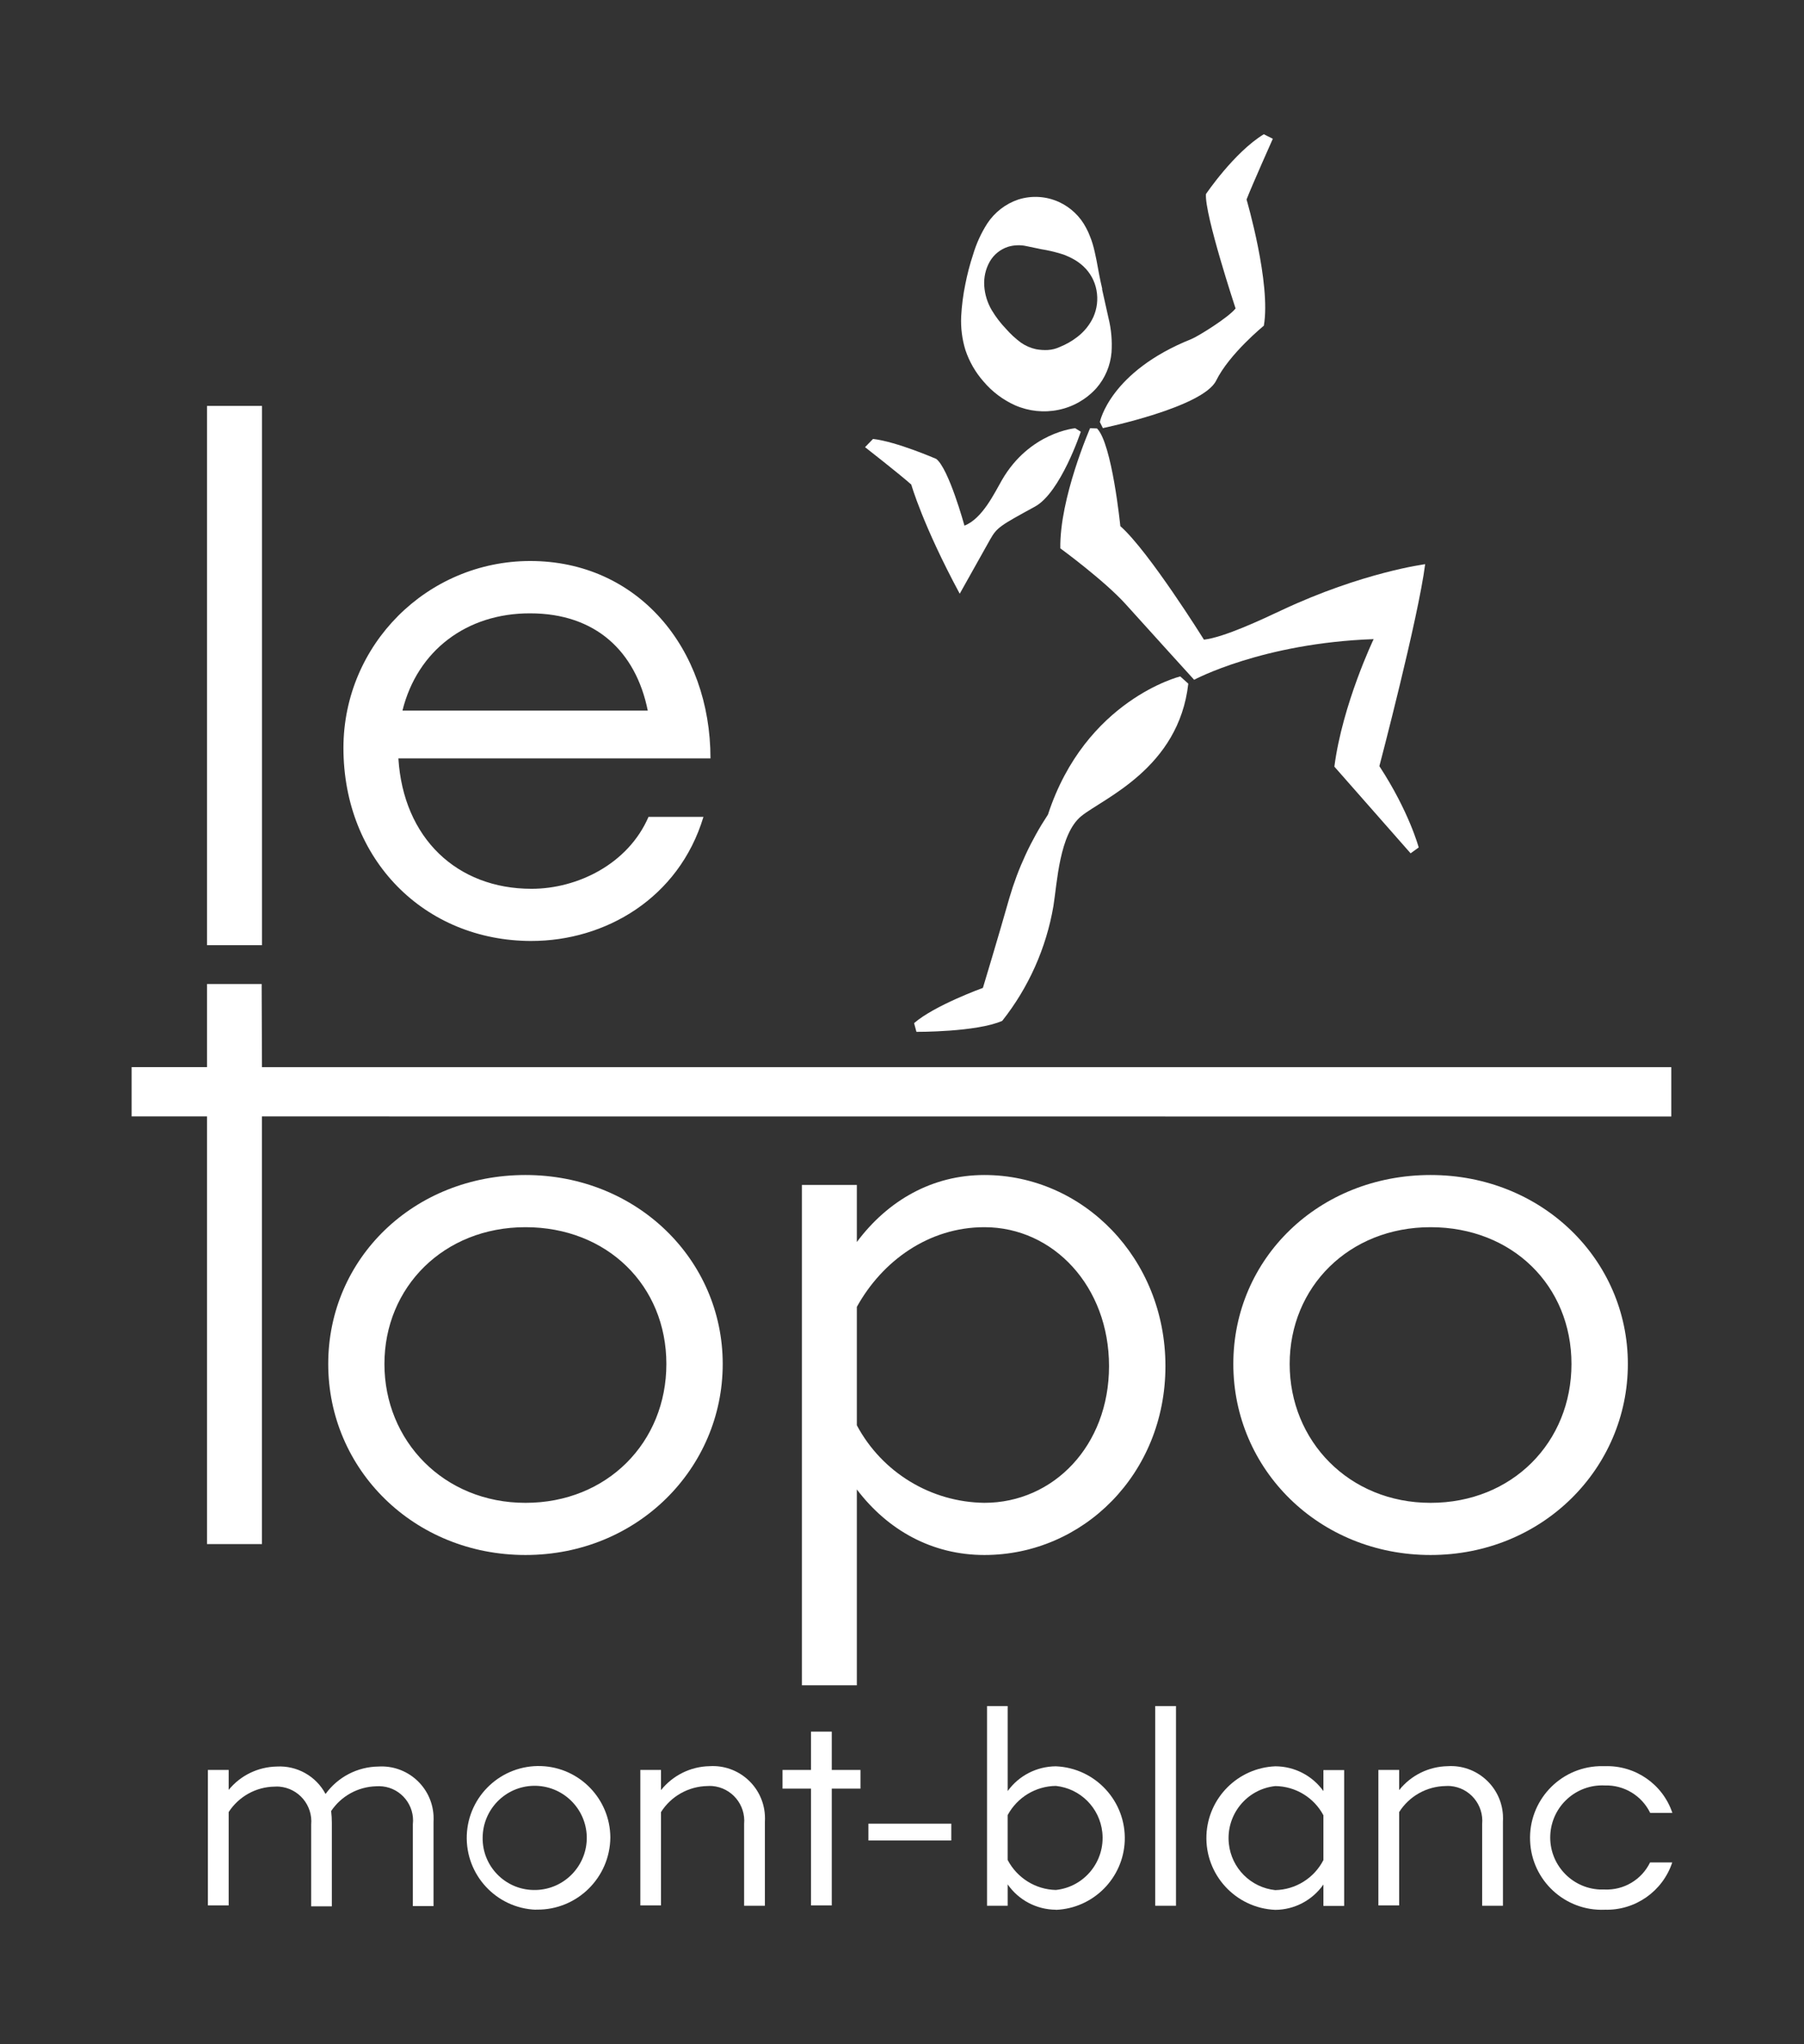 <?xml version="1.0" encoding="UTF-8"?>
<svg id="Calque_1" data-name="Calque 1" xmlns="http://www.w3.org/2000/svg" viewBox="0 0 1023.24 1158.77">
  <rect x="0" y="0" width="1023.24" height="1158.77" fill="#333333" stroke="none"/>
  <defs>
    <style>
      .cls-1 {
        fill: #fff;
        stroke-width: 0px;
      }
    </style>
  </defs>
  <path class="cls-1" d="M117.42,535.81V230.11h31.19v305.7h-31.19Z"/>
  <path class="cls-1" d="M301.48,533.43c-60.74,0-106.68-46.09-106.68-109.5.08-58.44,47.45-105.81,105.89-105.91,61.15,0,102.3,49.55,102.3,111.9h-177.02c2.79,45.15,33.16,73.93,75.52,73.93,25.99,0,54.75-13.98,66.35-40.77h31.16c-13.98,46.35-55.95,70.34-97.51,70.34ZM228.35,402.83h139.07c-6.79-33.57-29.58-55.13-66.73-55.13-35.95-.1-63.94,21.07-72.39,55.03l.05.1Z"/>
  <path class="cls-1" d="M148.58,632.89v242.43h-31.16v-242.43h-42.76v-27.96h42.76v-47.12h30.99l.18,47.17h799.39v27.96l-799.39-.05h0Z"/>
  <path class="cls-1" d="M298.05,881.51c-63.12,0-111.88-48.35-111.88-108.29s48.65-107.12,111.88-107.12,111.88,47.99,111.88,107.12-48.32,108.29-111.88,108.29ZM298.05,851.94c46.38,0,79.92-34.34,79.92-78.72s-33.55-77.54-79.92-77.54-80,33.98-80,77.54,33.62,78.72,80,78.72Z"/>
  <path class="cls-1" d="M486.01,844.36v111.03h-31.16v-283.65h31.16v32.34c17.59-23.56,42.76-37.98,72.34-37.98,55.95,0,102.69,47.19,102.69,108.32s-46.73,107.09-102.69,107.09c-29.58,0-54.75-13.98-72.34-37.16h0ZM486.01,740.85v67.14c14.29,26.73,42.02,43.58,72.34,43.94,39.15,0,70.7-32.37,70.7-77.51s-31.55-78.74-70.7-78.74c-31.6,0-57.95,19.18-72.34,45.17h0Z"/>
  <path class="cls-1" d="M811.43,881.51c-63.12,0-111.88-48.35-111.88-108.29s48.65-107.12,111.88-107.12,111.9,47.99,111.9,107.12-48.35,108.29-111.9,108.29ZM811.43,851.94c46.35,0,79.92-34.34,79.92-78.72s-33.57-77.54-79.92-77.54-79.92,33.98-79.92,77.54,33.57,78.72,79.92,78.72Z"/>
  <g>
    <path class="cls-1" d="M129.7,1027.19v52.96h-11.78v-76.8h11.78v11.32c6.69-8.21,16.68-13.04,27.28-13.24,11.45-.66,22.31,5.43,27.67,15.56,6.95-9.6,18.07-15.43,29.99-15.56,16.29-.99,30.26,11.39,31.25,27.67.07,1.32.07,2.71,0,4.04v47.4h-11.72v-46.34c1.19-10.66-6.49-20.33-17.15-21.52-1.19-.13-2.38-.13-3.58-.07-10.33.26-19.86,5.49-25.62,14.04.26,2.18.4,4.44.4,6.62v47.4h-11.72v-46.34c.99-10.92-7.08-20.59-18.07-21.52-.86-.07-1.79-.07-2.65,0-10.53.13-20.33,5.56-26.09,14.43v-.07Z"/>
    <path class="cls-1" d="M303.95,1082.6c-22.44-.86-39.99-19.73-39.19-42.24.86-22.44,19.73-39.99,42.24-39.19,21.78.79,39.06,18.67,39.19,40.45-.2,22.77-18.8,41.11-41.58,40.92h-.66v.07ZM303.95,1071.41c16.29-.4,29.2-13.9,28.87-30.19-.4-16.29-13.9-29.2-30.19-28.87-15.96.33-28.73,13.37-28.87,29.33-.26,16.15,12.65,29.46,28.8,29.73h1.39Z"/>
    <path class="cls-1" d="M374.92,1027.19v52.96h-11.72v-76.8h11.72v11.45c6.69-8.34,16.75-13.37,27.48-13.57,16.35-1.06,30.45,11.39,31.45,27.74.07,1.32.07,2.65,0,3.97v47.4h-11.78v-46.34c.99-10.92-7.08-20.59-18.01-21.52-.93-.07-1.85-.07-2.85,0-10.66.2-20.59,5.76-26.28,14.76v-.07Z"/>
    <path class="cls-1" d="M471.78,1013.95v66.21h-11.78v-66.21h-16.15v-10.59h16.15v-21.72h11.78v21.72h16.29v10.59h-16.29Z"/>
    <path class="cls-1" d="M492.57,1043.34v-9.53h47.01v9.53h-47.01Z"/>
    <path class="cls-1" d="M598.9,1082.6c-10.92-.07-21.12-5.43-27.34-14.37v12.12h-11.72v-113.21h11.72v48.2c6.36-8.81,16.49-13.97,27.34-14.04,22.44.93,39.92,19.86,39.06,42.31-.86,21.19-17.88,38.2-39.06,39.06h0v-.07ZM571.55,1028.97v25.42c5.36,10.2,15.82,16.75,27.34,17.01,16.29-1.72,28.07-16.35,26.35-32.64-1.46-13.9-12.45-24.89-26.35-26.35-11.45.13-21.91,6.49-27.34,16.55Z"/>
    <path class="cls-1" d="M655.24,1080.35v-113.21h11.78v113.21h-11.78Z"/>
    <path class="cls-1" d="M750.64,1068.3c-6.22,8.94-16.42,14.3-27.28,14.37-22.44-.93-39.92-19.86-39.06-42.31.86-21.19,17.88-38.2,39.06-39.06,10.79,0,20.99,5.23,27.28,14.04v-11.92h11.78v77h-11.78v-12.12h0ZM723.36,1071.48c11.52-.26,21.98-6.75,27.28-17.01v-25.42c-5.36-10.06-15.82-16.42-27.28-16.55-16.29,1.72-28.07,16.35-26.35,32.64,1.46,13.9,12.45,24.89,26.35,26.35Z"/>
    <path class="cls-1" d="M793.61,1027.19v52.96h-11.78v-76.8h11.78v11.45c6.69-8.41,16.75-13.37,27.48-13.57,16.29-1.06,30.39,11.39,31.38,27.67.07,1.32.07,2.71,0,4.04v47.4h-11.78v-46.34c.99-10.92-7.08-20.59-18.01-21.52-.93-.07-1.85-.07-2.85,0-10.66.2-20.52,5.76-26.22,14.76v-.07Z"/>
    <path class="cls-1" d="M910.19,1082.6c-22.44.93-41.44-16.55-42.31-39.06-.93-22.44,16.55-41.44,39.06-42.31h3.31c17.21-.6,32.84,10.13,38.33,26.48h-12.58c-4.77-9.8-14.83-15.89-25.75-15.56-16.29-.79-30.12,11.78-30.92,28.07-.79,16.29,11.78,30.12,28.07,30.92h2.78c10.86.46,20.99-5.56,25.75-15.36h12.58c-5.43,16.42-21.05,27.34-38.33,26.81h0Z"/>
  </g>
  <g>
    <path class="cls-1" d="M621.93,164.5c-.95-5.15-3.51-9.83-7.32-13.42-1.89-1.77-3.99-3.28-6.3-4.48-1.08-.59-2.2-1.13-3.35-1.59-1.08-.49-2.2-.9-3.33-1.2-3.66-1.1-7.37-1.97-11.14-2.56l-8.25-1.72c-3.51-.79-7.14-.64-10.58.41-4.33,1.43-7.96,4.38-10.24,8.32-2.38,4.17-3.46,8.99-3.15,13.78.31,4.81,1.74,9.47,4.17,13.65,2.3,3.87,5.04,7.48,8.17,10.73,2.54,2.92,5.4,5.53,8.5,7.84,2.59,1.79,5.51,3.05,8.58,3.71,2.2.41,4.46.56,6.68.44,2.33-.15,4.63-.72,6.76-1.72,3.48-1.41,6.76-3.25,9.73-5.53,3.99-3,7.2-6.91,9.3-11.45,2.13-4.76,2.74-10.09,1.77-15.21h0ZM625.08,163.86l3.69,16.54c1.56,6.33,2.13,12.88,1.69,19.38-.64,7.5-3.64,14.6-8.58,20.26-5.66,6.27-13.16,10.58-21.43,12.29-8.3,1.72-16.9.82-24.66-2.56-6.91-3.1-13.03-7.71-17.93-13.5-4.56-5.17-8.04-11.22-10.24-17.75-1.92-6.22-2.74-12.73-2.43-19.23.33-6.07,1.1-12.11,2.33-18.08,1.13-5.76,2.61-11.45,4.46-17.03,1.84-6.17,4.53-12.04,7.99-17.46,4.2-6.38,10.4-11.19,17.64-13.62,7.61-2.38,15.8-1.89,23.05,1.41,6.61,3.05,12.01,8.17,15.36,14.62.82,1.49,1.54,3.02,2.13,4.61.64,1.51,1.18,3.07,1.64,4.63.92,3.07,1.51,6.15,2.13,9.04,1.05,5.76,2.02,11.11,3.3,16.44h-.13Z"/>
    <path class="cls-1" d="M623.85,239.25s5.58-28.5,51.91-47.04c3.64-1.46,20.84-12.06,25.07-17.34,0,0-17.69-53.47-16.8-64.86,0,0,15.93-23.61,32.8-33.9l5.12,2.56s-11.6,25.94-14.9,34.42c0,0,13.98,47.6,9.81,71.55,0,0-19.54,15.9-27.04,31.11-7.5,15.21-64.27,26.94-64.27,26.94l-1.69-3.43h0Z"/>
    <path class="cls-1" d="M609.85,242.76s-25.84,2.23-41.56,29.4c-4.17,7.25-11.11,21.92-21.25,25.81,0,0-8.86-32.34-16-37.82,0,0-22.51-9.81-35.85-11.32l-4.53,4.66s19.67,15.36,26.22,21.2c0,0,6.48,22.92,27.48,61.89,0,0,12.39-22.07,17.23-30.73,3.89-6.86,5.63-7.84,25.45-18.67,14.57-7.96,25.99-42.46,25.99-42.46l-3.18-1.97h0Z"/>
    <path class="cls-1" d="M618.3,242.76s-17.36,39.67-16.88,68.09c0,0,25.02,18.26,37.16,31.75,12.14,13.5,38.74,42.76,38.74,42.76,0,0,38.56-20.79,101.82-23.05,0,0-17.67,36.9-22.28,72.29l43.25,49.14,4.58-3.33s-5.35-20.18-22.3-46.09c0,0,22.07-83.89,25.97-114.49,0,0-35.54,4.58-81.35,26.07-11.34,5.33-32.62,15.36-44.12,16.72,0,0-31.39-50.32-47.43-64.35,0,0-4.69-46.89-13.24-55.39l-3.92-.13h0Z"/>
    <path class="cls-1" d="M669.44,383.45s-53.78,13.29-75.03,78.33c-9.6,14.55-16.98,30.45-21.87,47.19-6.4,22.56-15.03,51.06-15.03,51.06,0,0-27.43,9.88-39.03,19.97l1.33,4.94s34.03.2,48.65-6.22c14.98-18.9,24.97-41.28,29.04-65.04,2.13-13.19,3.38-40.97,15.85-51.06s55.24-27.07,60.66-75.06h0l-4.58-4.12h0Z"/>
  </g>
</svg>
